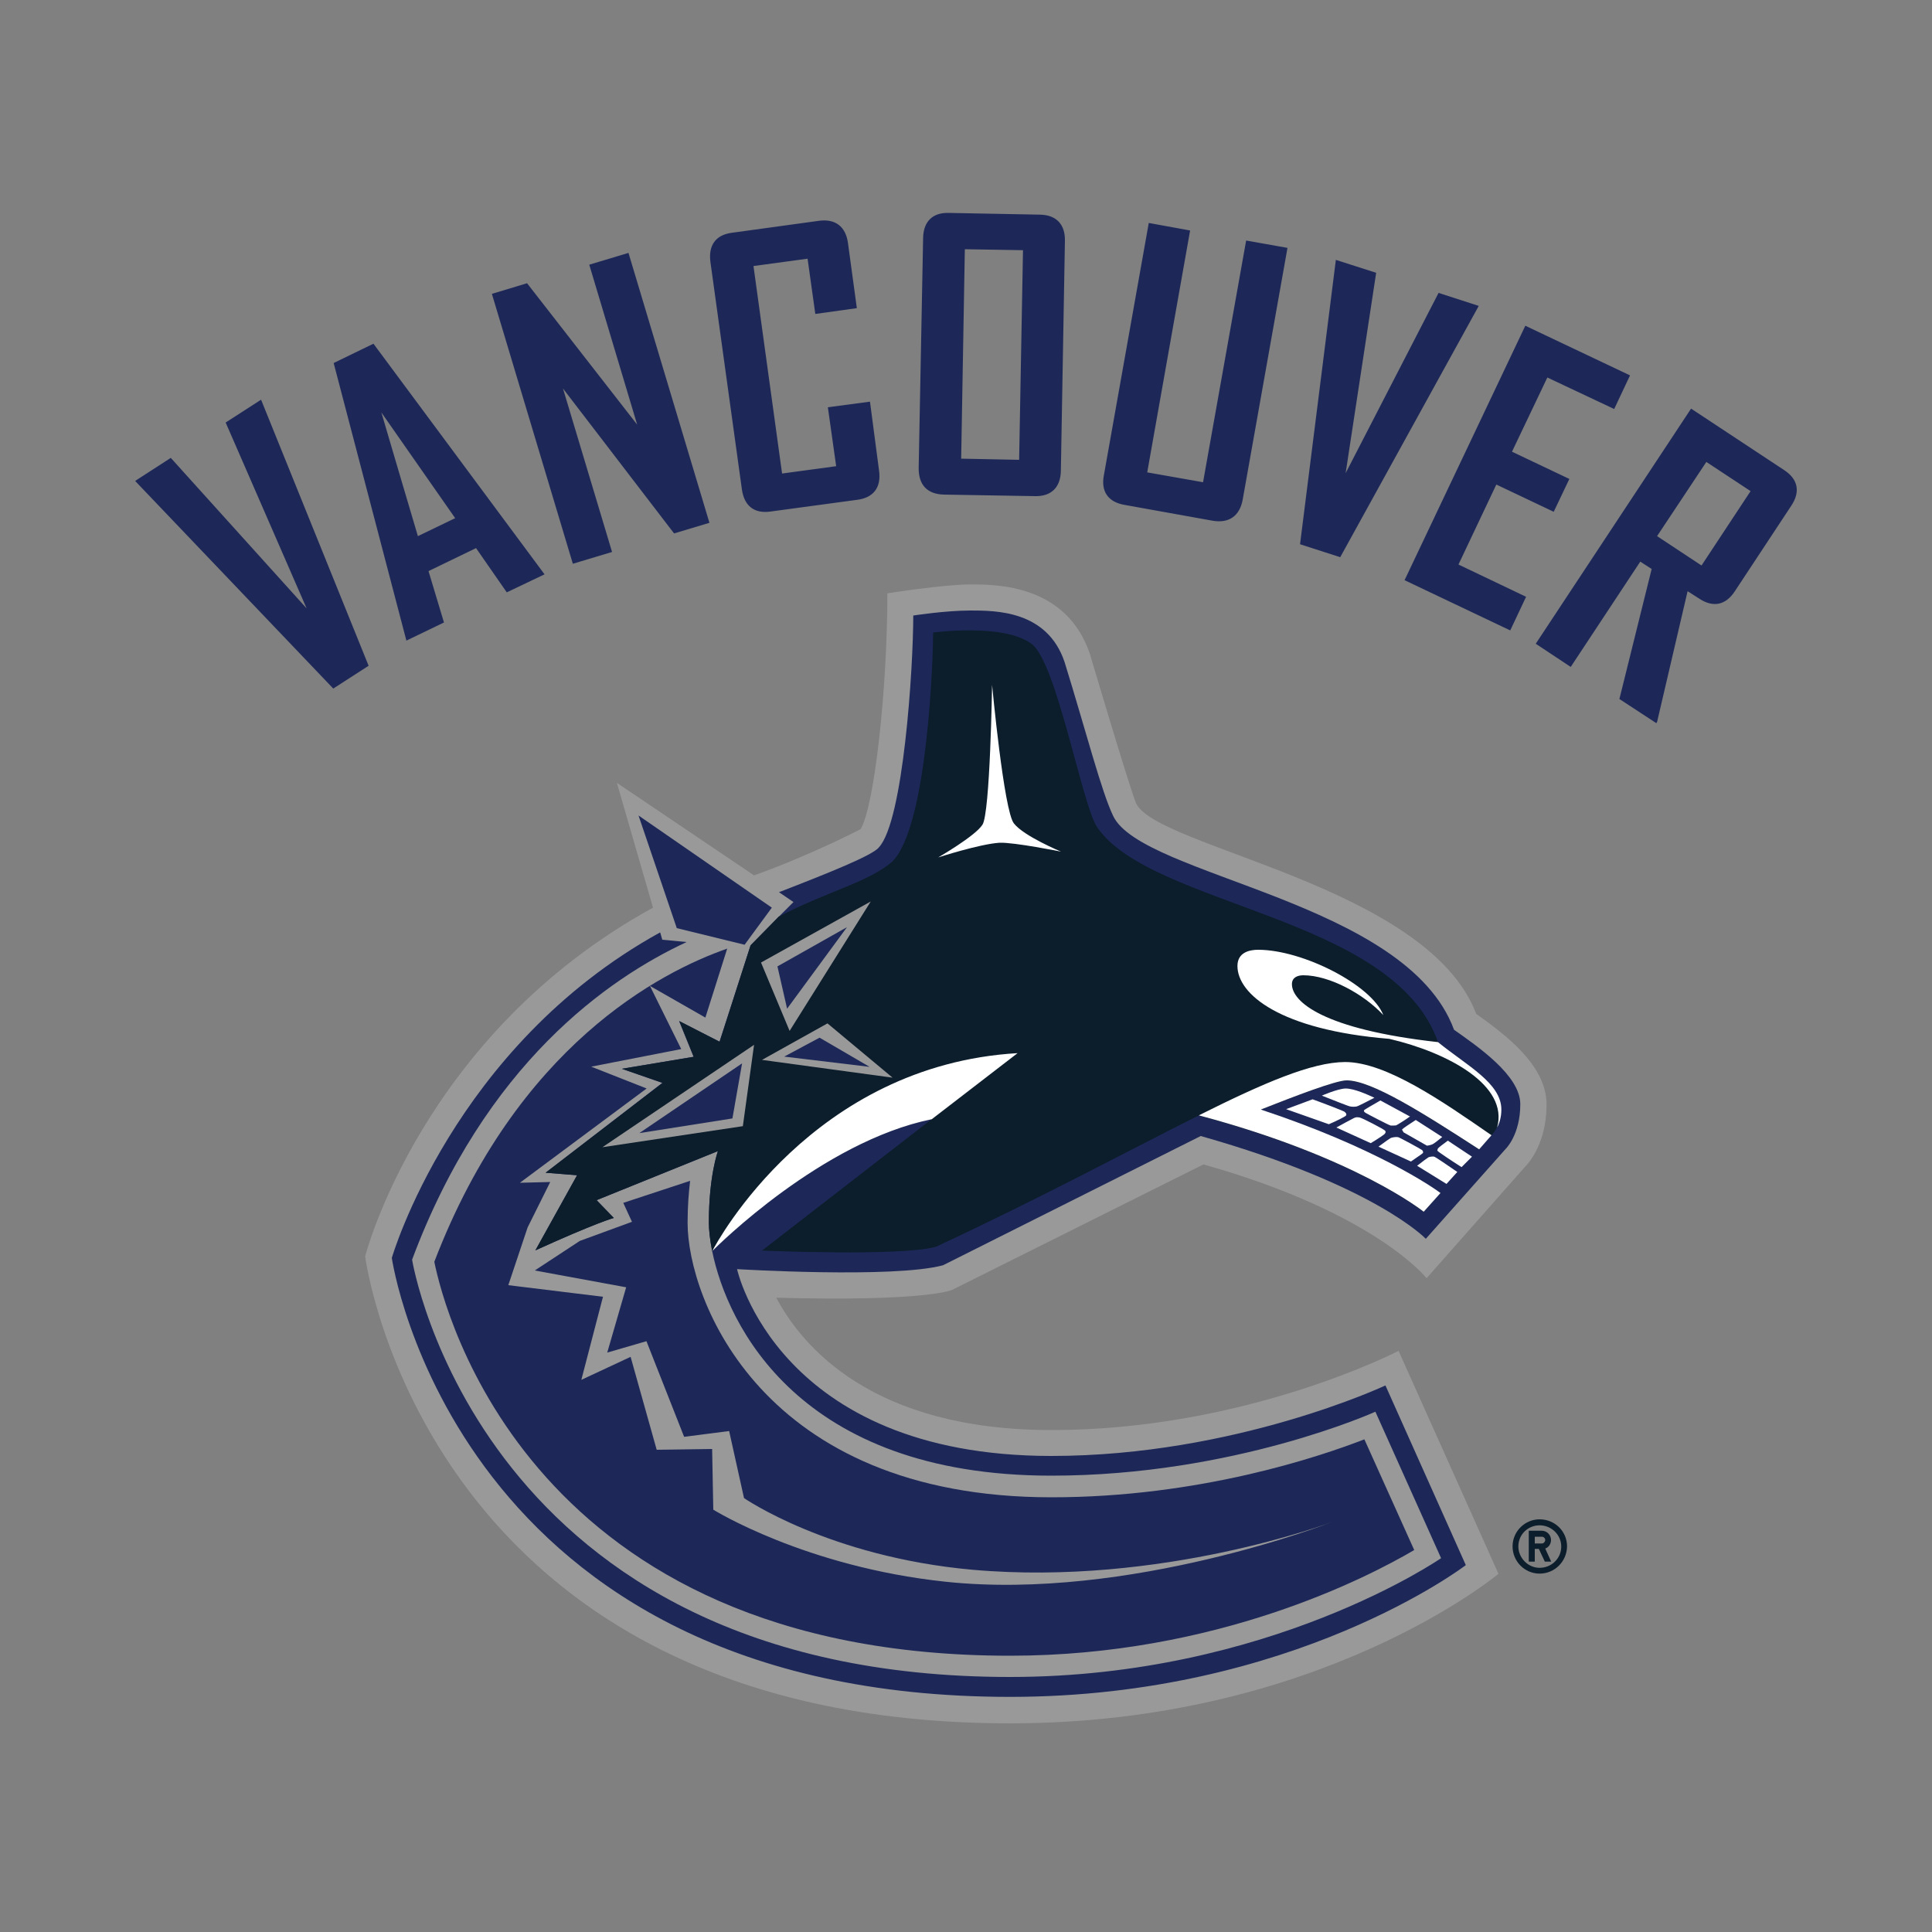 <?xml version="1.0" encoding="utf-8"?>
<!-- Generator: Adobe Illustrator 19.2.1, SVG Export Plug-In . SVG Version: 6.00 Build 0)  -->
<svg version="1.1" id="Layer_1" xmlns="http://www.w3.org/2000/svg" xmlns:xlink="http://www.w3.org/1999/xlink" x="0px" y="0px"
	 viewBox="0 0 1000 1000" style="enable-background:new 0 0 1000 1000;" xml:space="preserve">
<rect x="0" y="0" width="1000" height="1000" fill="#808080" stroke="none"/>
<style type="text/css">
	.st0{fill:#99999A;}
	.st1{fill:#1D2858;}
	.st2{fill:#0C1D2C;}
	.st3{fill:#FFFFFF;}
</style>
<g>
	<path class="st0" d="M492.9,667.6l130-64.9c89.1,25.1,115.5,58.9,115.5,58.9l50.9-57.6c2.9-2.9,11.2-13.4,11.2-32.3
		c0-20.4-21.4-36.2-36.4-46.9c-25.3-66.6-165.7-86-176.1-109.1c-3.4-8.1-23.9-77.3-23.9-77.3c-12.2-35.9-48.3-35.9-61.9-35.9
		c-13.7,0-42.9,4.6-42.9,4.6c0,49.9-6.8,110.8-13.9,122.1c0,0-25.3,13.2-55.1,23.9l-71-47.9l18.7,64.6
		c-119.8,65.7-149,180.5-149,180.5s30.8,241.7,333.9,241.7c160.3,0,252.7-77.4,252.7-77.4l-51.7-115.4c0,0-78.9,41-179.6,41
		c-92.9,0-129.1-43.3-142.5-68.5C480.5,673.8,492.9,667.6,492.9,667.6L492.9,667.6z"/>
	<path class="st1" d="M488.1,654.9L621.5,588c90.4,25.6,116.5,53.2,116.5,53.2l41.3-46.5c0,0,7.6-7.2,7.6-23.2
		c0-14.9-22.3-30-34.3-38.5c-24.6-66.9-161.3-79.2-176.4-110.6c-6.1-12.7-13.8-42.9-25.2-79.8C542,316,515.5,316,502.2,316
		c-12.9,0-29.5,2.6-29.5,2.6c0,27.2-5.1,106.4-17.8,120c-3.1,4.1-26.4,13.4-51.7,23.2l7.5,5.1l-7.7,7.7l-14.5,14.7l-16.1,49.9
		l-20.9-10.7l7.5,18.5l-37.2,6.2l21,7.3L282.4,607l16.3,1.3l-21.6,38.9c31.2-14.2,40.6-16.8,40.6-16.8l-8.9-9.2l62.8-25.4
		c0,0-4.7,12.7-4.7,37c0,3.5,0.5,8.6,1.7,14.7c7.7,38,44.8,116.3,175.6,116.3c94.6,0,167.7-33.1,167.7-33.1l34,75.8
		c0,0-88.8,61.5-223.1,61.5c-274.7,0-309.5-216-309.5-216c37.8-101.3,101.6-145.6,142.1-164.4l-12.6-1.2l-1.1-3.8
		c-107.2,59.1-138.9,168.5-138.9,168.5s32.5,227.2,320,227.2c147,0,235.9-68.2,235.9-68.2l-41.6-93c0,0-77.7,36.5-172.9,36.5
		c-141.8,0-162.7-96.7-162.7-96.7S462.3,661.8,488.1,654.9L488.1,654.9z M774.9,583.5c0.8-2.7,0.9-5.4,0.6-7.9
		C775.7,578.2,775.6,580.8,774.9,583.5c1.2-2.2,2.2-5.4,2.2-9.3C777.1,578.2,776,581.3,774.9,583.5L774.9,583.5z M316.8,285.7
		l-25.4-84.6l57.5,75l18.3-5.5l-41.9-139.7l-20.3,6.1l24.8,82.8l-57-73.2l-18.2,5.5l41.9,139.7L316.8,285.7L316.8,285.7z M384,253.3
		c1.2,8.5,6.3,12.6,14.6,11.5l45.1-6.1c8.5-1.1,12.5-6.5,11.3-15.1l-4.7-35.7l-21.8,2.9l4.3,30.5l-28,3.8l-14.8-107.4l28-3.8l4,28.6
		l21.5-3l-4.6-33.8c-1.2-8.5-6.6-12.6-15.1-11.4l-45.1,6.2c-8.2,1.1-12.1,6.4-11,15L384,253.3L384,253.3z M488.4,256l47.3,0.8
		c8.4,0.2,13.2-4.5,13.4-13l2.1-119.1c0.2-8.7-4.6-13.5-13-13.6l-47.3-0.9c-8.3-0.2-13,4.6-13.1,13.1l-2.3,119.1
		C475.5,251,479.9,255.7,488.4,256L488.4,256z M499.4,129l30.1,0.5l-2,108.5l-30-0.6L499.4,129L499.4,129z M581.9,261.3l45.6,8.2
		c8.5,1.5,14.1-2.3,15.7-10.8l23.2-130.4l-21.4-3.8l-22.3,125.1l-28.9-5.1L616,119.3l-21.4-3.9l-23.2,130.4
		C569.7,254.3,573.5,259.8,581.9,261.3L581.9,261.3z M754.9,292.2l19.6-41.4l29.7,14.1l8.1-17l-29.7-14.1l18.3-38.4l34.6,16.3
		l8.2-17.4l-54.2-25.7l-62.5,131.7l54.7,26l8.2-17.4L754.9,292.2L754.9,292.2z M923.6,243.4l-48.3-31.9l-80.4,121.7l18.1,12l36-54.5
		l5.9,3.8l-16.7,67.3l19.1,12.5l0.4-0.6l15.8-67.7l6.4,4.1c7,4.4,13.3,3.1,18-4l29.3-44.4C931.9,254.6,930.7,248.1,923.6,243.4
		L923.6,243.4z M880.7,292.7l-23-15.2l25.5-38.4l22.9,15.1L880.7,292.7L880.7,292.7z M765.2,158.7l0.1-0.4l-20.7-6.7l-48.1,93.3
		l15.8-103.7l-20.9-6.7l0,0.3l-18.5,146.9l20.8,6.7L765.2,158.7L765.2,158.7z M221.8,295.6l24.6-11.9l15.9,22.9l19.5-9.3v-0.1
		l-88.5-119.3l-20.6,10l37.6,143.5l0,0.2l19.5-9.4L221.8,295.6L221.8,295.6z M197.4,213.5l38.2,54.7l-19.3,9.3
		C216.2,277.4,197.4,213.5,197.4,213.5z M135.1,206.9l-18.3,11.8l41.9,96.2L88.4,237L70,248.9l0.2,0.3l102.3,107.2l18.3-11.8
		l-55.5-137.3C135.3,207.2,135.1,206.9,135.1,206.9z"/>
	<g>
		<path class="st2" d="M744.3,539.4c-22.8-65.4-148.1-70-176.4-111.2c-7.8-11.4-20.8-84.7-33.8-94.8c-14.3-11-51.1-6-51.1-6
			c0,10.2-2.5,100.1-21.2,118.6c-12.4,10.7-33.6,15.3-58.8,28.5l-14.5,14.8l-16,49.9l-20.9-10.7l7.5,18.5l-37.2,6.2l21.1,7.3
			L282.4,607l16.3,1.3l-21.6,38.9c31.2-14.2,40.6-16.8,40.6-16.8l-8.9-9.2l62.8-25.4c0,0-4.7,12.7-4.7,37c0,3.5,0.5,8.6,1.7,14.7
			c2.6-2.6,56.8-56.6,113.6-68.2l-87.8,68c0,0,72.3,3.1,90.1-2c55.8-26,100.8-50.4,135.9-67.9c81.5,21.7,116.4,49.9,116.4,49.9
			l8.7-9.7c-4.1-3.1-34.1-23.7-93-43.2c17.5-6.9,38.8-15.1,44.4-15.1c13,0,39.7,17,68.6,35.7l6.4-7.3c0,0,1.5-1.3,2.9-4.2
			c1.2-2.2,2.2-5.4,2.2-9.3C777.1,560.6,759.3,551.6,744.3,539.4L744.3,539.4z M796.9,786.4c-7.7,0-14,6.3-14,14
			c0,7.8,6.3,14.1,14,14.1c7.8,0,14.1-6.3,14.2-14.1C811.1,792.6,804.8,786.4,796.9,786.4L796.9,786.4z M796.9,811.5
			c-6,0-11-5.1-11-11.1c0-6.1,4.9-10.9,11-10.9c6.1,0,11.2,4.9,11.2,11S803.1,811.5,796.9,811.5L796.9,811.5z"/>
		<path class="st2" d="M802.8,797.1c0-2.6-2.1-4.8-4.8-4.8h-6.7v16h3.1v-6.6h2.1l3.1,6.6h3.3l-3.1-6.8
			C801.5,801,802.8,799.2,802.8,797.1L802.8,797.1z M798.1,798.9h-3.7v-3.5h3.7c0.9,0,1.7,0.8,1.7,1.7
			C799.8,798,799,798.9,798.1,798.9L798.1,798.9z"/>
	</g>
	<path class="st0" d="M428.3,529.7l-33.9,18.9l67.6,9.2L428.3,529.7L428.3,529.7z M384.5,582.9l5.8-42.1l-78.5,53
		C311.8,593.8,384.5,582.9,384.5,582.9z M450.7,466.6l-56.8,31.6l14.8,35.4C408.7,533.6,450.7,466.6,450.7,466.6z"/>
	<g>
		<path class="st1" d="M330.9,586.5l48.2-7.6l5-28.5L330.9,586.5L330.9,586.5z M450.1,552.2l-25.9-15.1l-18.3,9.8L450.1,552.2
			L450.1,552.2z M407.4,522.1l31-42.2l-36,20.3L407.4,522.1L407.4,522.1z"/>
		<path class="st1" d="M544.3,775c-150.5,0-188.4-103.2-188.4-142c0-8.7,0.6-15.9,1.3-21.8l-34.6,11.4l4.5,9.8l-27,9.9l-23.3,15.3
			l47.3,8.7l-9.8,33.8l20.3-5.9l19.5,49.5l23.3-3l7.7,34.7c0,0,43.9,30.4,118.2,37.1c98.2,8.7,186.1-24.7,186.1-24.7
			s-104.8,41-200,30.9c-72.7-7.7-120.2-37.3-120.2-37.3l-0.6-31.4l-28.7,0.4l-13.5-48.1l-25.5,11.9l11.2-43l-49-6l10-29.9l11.7-23.5
			l-15.7,0.4l65.6-48.8L306,552.1l46.6-9.1l-16.2-32.7l28.7,16.4l11.3-35.7c-34.4,12-108.7,50.1-151.6,162.1
			c5.2,25.7,50,203.9,298,203.9c106.9,0,185-40.5,209.2-54.7L706.2,745C682.7,754.1,620.7,775,544.3,775L544.3,775z M330.5,422.1
			l19.8,58.3l35.1,8.6l14.1-19.2L330.5,422.1z"/>
	</g>
	<g>
		<path class="st3" d="M524.8,426.2c-5.2-6.4-11.3-71.7-11.3-71.7s-1,66.5-5,72.4c-3.8,5.9-22.9,16.9-22.9,16.9s21.3-6.9,31.7-7.6
			c7.6-0.3,31.9,4.6,31.9,4.6S529.9,432.8,524.8,426.2L524.8,426.2z M526.7,545.1c-106,6.2-155.4,97.3-158,102.4
			c2.6-2.6,56.8-56.6,113.6-68.2L526.7,545.1z M744.3,539.4c-59.4-6.6-75.6-20.9-75.6-30c0-3.6,3.1-4.6,5.9-4.6
			c13.5,0,31.3,9.7,41.4,20.6c-6-15.5-41.6-33.8-64.8-33.8c-4.4,0-10.7,1.3-10.7,8.4c0,14.6,22.1,33.1,78.6,37.7
			c30.4,7.1,61.9,24.1,55.8,45.9c1.2-2.2,2.2-5.4,2.2-9.3C777.1,560.6,759.3,551.6,744.3,539.4L744.3,539.4z M665.7,574.1l22.1,7.8
			c4-1.7,8.4-3.9,8.9-4.5c0.3-0.6,0.3-1-0.7-1.9c-0.6-0.5-10.5-4.3-16.6-6.5L665.7,574.1L665.7,574.1z M684.2,567.1
			c5.9,2.3,14,5.6,14.7,5.6c0.9,0.2,2.4,0.2,3.3,0c0.7-0.1,5.5-2.6,9.2-4.5c-3.5-1.6-10.4-4.8-15-4.8
			C692.1,563.6,684.2,567.1,684.2,567.1L684.2,567.1z M706,574.7c-0.1,0.4,0,0.8,0.8,1.3c0.8,0.5,12.2,6.5,13.1,6.6
			c1,0,1.7,0,2.7-0.1c0.5-0.2,4.6-2.7,7.2-4.6l-15.3-8.3C710.7,571.8,706.4,574.2,706,574.7L706,574.7z M716.8,586.8
			c0.4-0.5,0.5-1,0.2-1.5c-0.6-0.8-12-6.7-13.3-6.9c-1.3-0.2-2-0.2-3.1,0.4c-1,0.5-6.8,3.6-8.9,4.8l17.8,8.1
			C713,589.6,716.6,587.2,716.8,586.8L716.8,586.8z M738.6,593c0.3,0,1.5-0.2,2.8-0.7c0.6-0.2,3.3-2.3,5.1-3.8l-13.7-8.8
			c-3.3,2.1-6.8,4.5-7.1,4.9c0,0.2,0.1,0.4,0.8,1.5L738.6,593L738.6,593z M744.3,594.4c-0.3,0.8-0.5,1.1-0.2,1.3
			c0.3,0.5,7.5,5.3,12.4,8.4l5.4-5.4l-12.5-8.3C747,592.1,744.5,594.1,744.3,594.4z M736.5,596.8c0.2-0.4,0.1-1-0.4-1.5
			c-0.7-0.6-11.6-6.5-12.4-6.7c-0.9-0.2-2.5,0-3.5,0.3c-0.4,0-3.6,2.3-6.7,4.6l16.8,7.7C733.1,599.2,736.2,597.2,736.5,596.8
			L736.5,596.8z M739.4,599c-0.4,0.2-3.5,2.5-5.9,4.4l15.2,9.4l5.6-6.2c-4.6-3.2-11.3-7.7-11.7-7.8
			C741.9,598.4,740.2,598.7,739.4,599L739.4,599z"/>
		<path class="st3" d="M620.5,577.3c81.5,21.7,116.4,49.9,116.4,49.9l8.7-9.7c-4.1-3.1-34.1-23.7-93-43.2
			c17.5-6.9,38.8-15.1,44.4-15.1c13,0,39.7,17,68.6,35.7l6.4-7.3c-25.2-17.4-54.5-37.9-75.8-37.9
			C678.9,549.8,654.1,560.5,620.5,577.3L620.5,577.3z"/>
	</g>
</g>
</svg>
